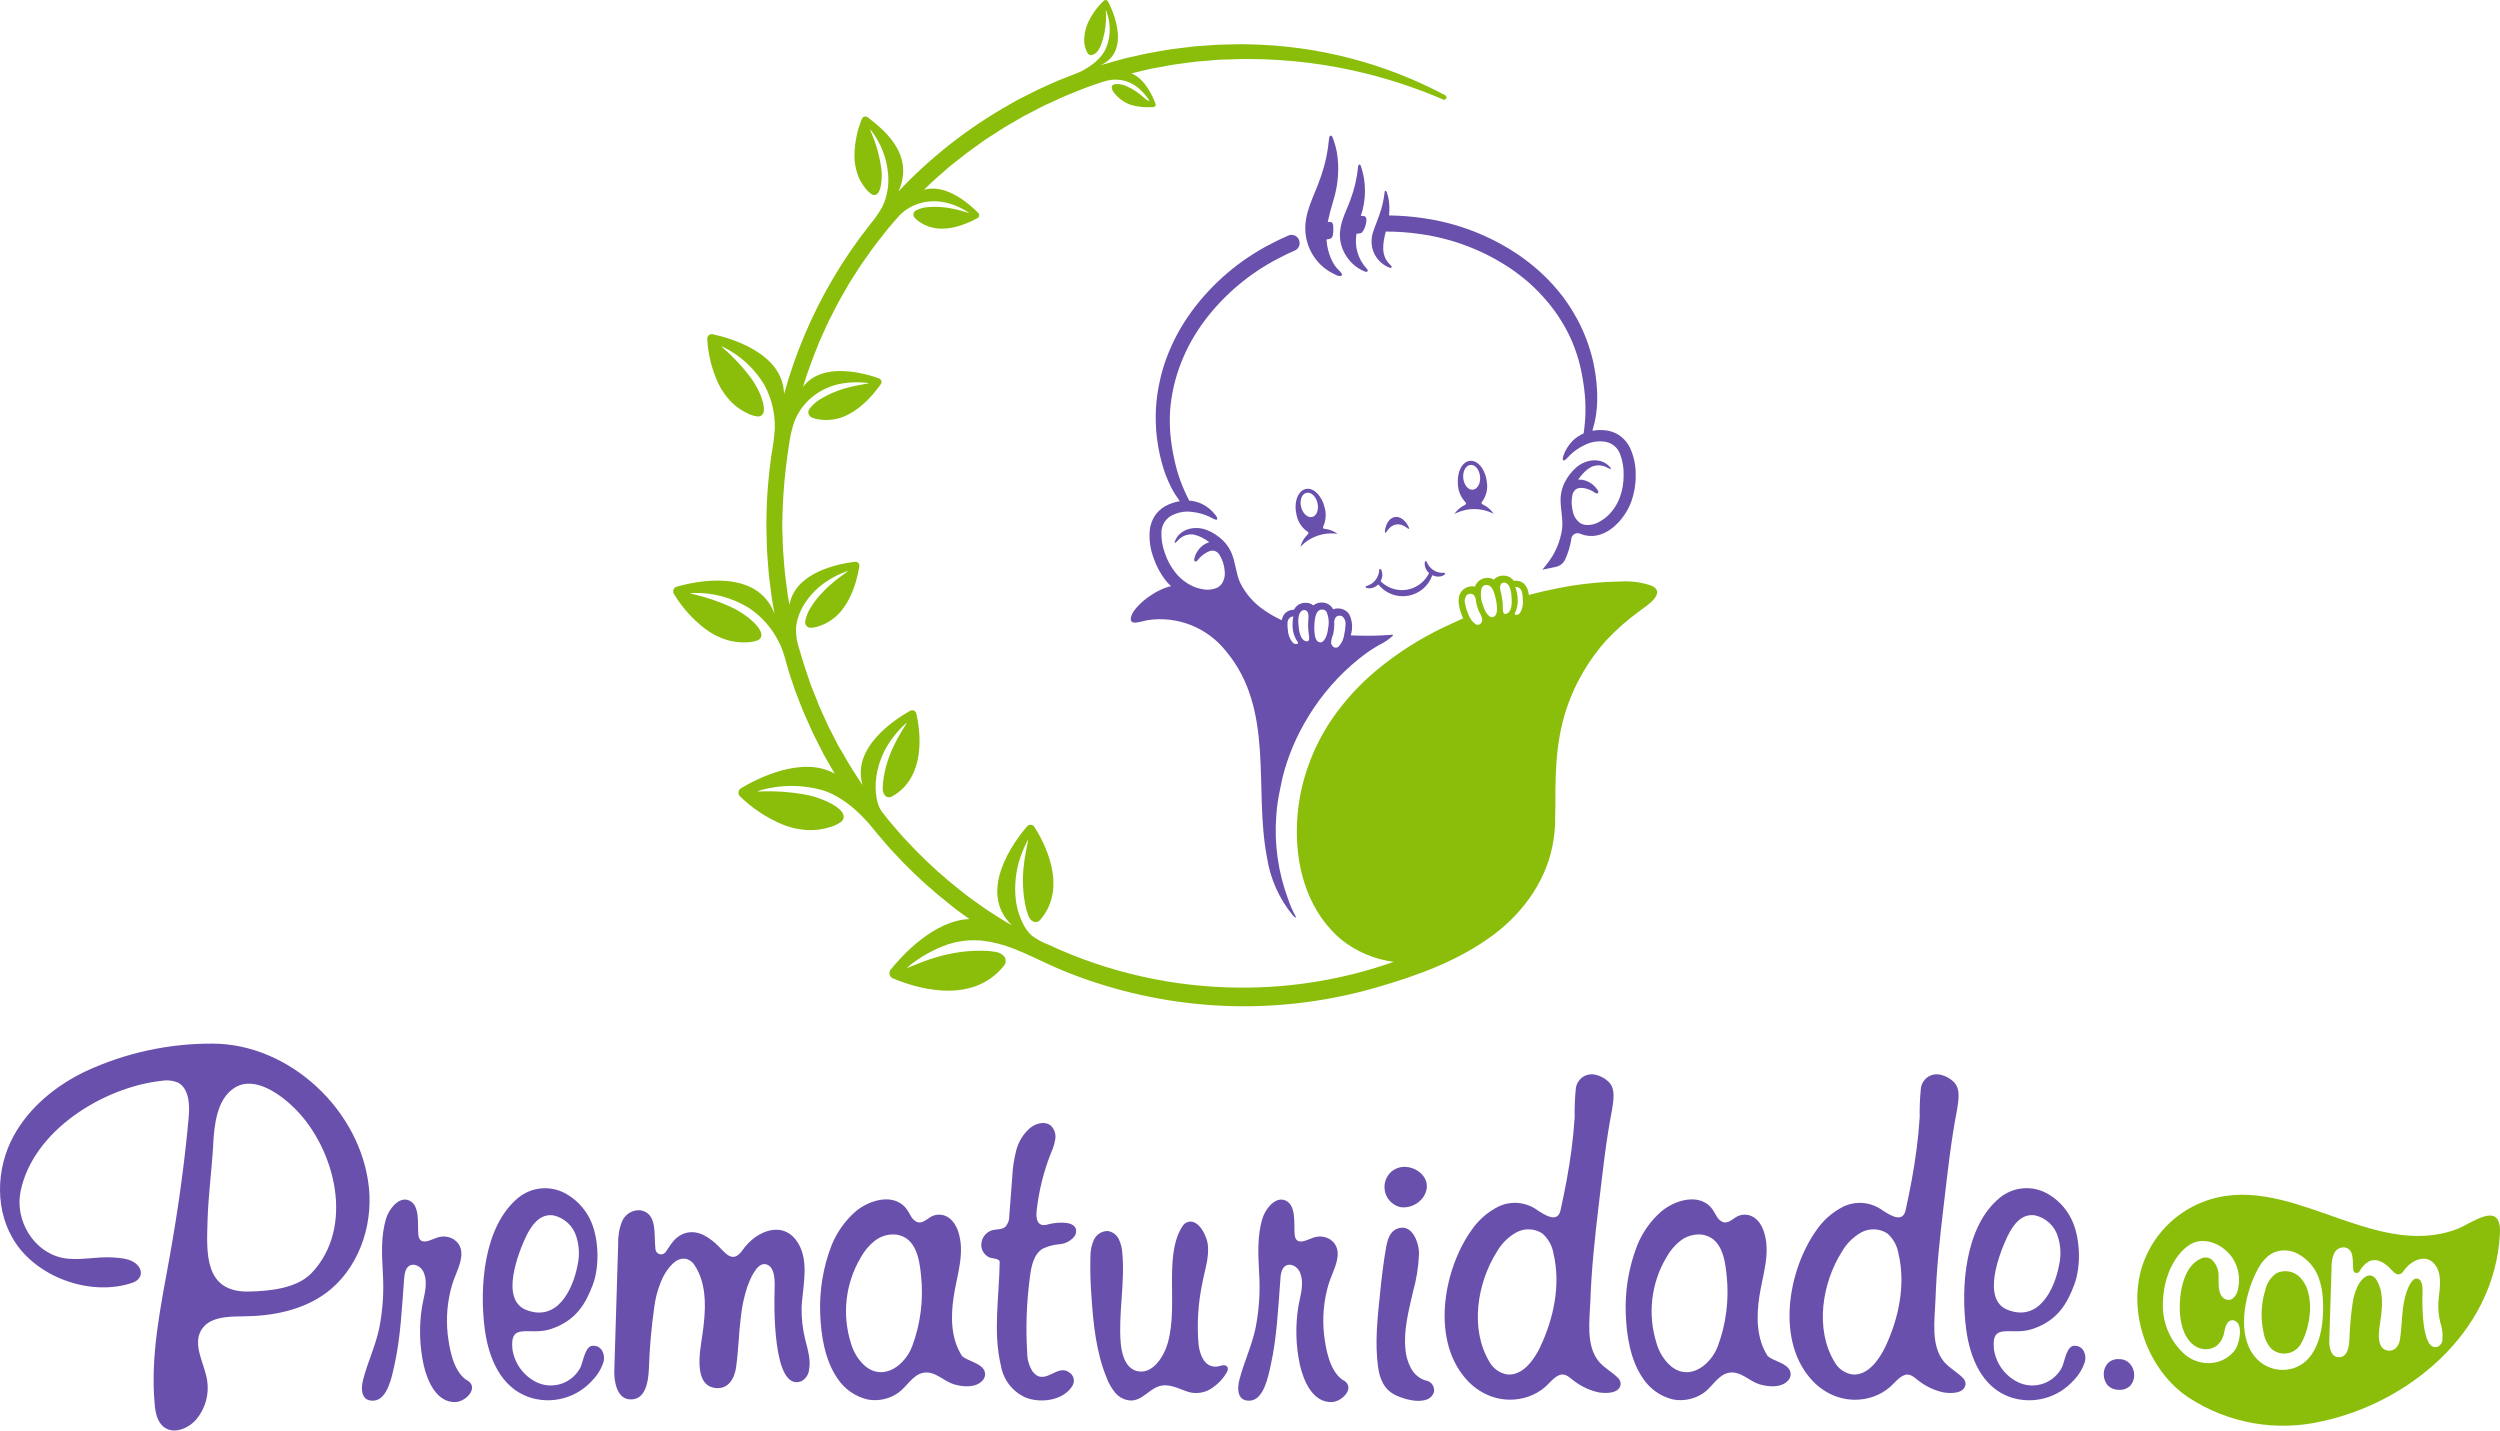 <svg width="152" height="87" viewBox="0 0 152 87" fill="none" xmlns="http://www.w3.org/2000/svg">
<path d="M100.411 35.61C99.816 35.403 99.186 35.316 98.558 35.355C97.302 35.373 96.05 35.504 94.817 35.744C94.189 35.865 93.568 36.009 92.954 36.176C92.939 35.925 92.839 35.685 92.671 35.499C92.599 35.432 92.513 35.38 92.42 35.347C92.327 35.314 92.229 35.301 92.13 35.308C92.1 35.309 92.071 35.313 92.041 35.318C91.981 35.233 91.905 35.161 91.817 35.107C91.728 35.053 91.629 35.018 91.527 35.004C91.447 34.996 91.366 34.996 91.286 35.004C91.109 35.025 90.947 35.109 90.826 35.241C90.741 35.185 90.645 35.149 90.544 35.137C90.43 35.124 90.316 35.134 90.206 35.166C90.106 35.192 90.012 35.239 89.93 35.304C89.849 35.369 89.781 35.45 89.731 35.542C89.712 35.583 89.694 35.624 89.679 35.667C89.653 35.659 89.626 35.653 89.599 35.652C89.455 35.636 89.309 35.657 89.175 35.714C89.08 35.754 88.994 35.812 88.921 35.885C88.848 35.959 88.791 36.046 88.751 36.142C88.624 36.467 88.671 36.896 88.913 37.49C88.929 37.528 88.946 37.563 88.96 37.596C88.584 37.764 88.207 37.938 87.83 38.116C86.351 38.813 84.965 39.696 83.705 40.743C82.65 41.618 81.721 42.639 80.947 43.774C80.283 44.76 79.763 45.838 79.404 46.974C79.08 47.989 78.896 49.044 78.856 50.11C78.764 52.549 79.404 55.11 81.271 56.88C81.356 56.962 81.442 57.039 81.533 57.113C82.458 57.857 83.569 58.33 84.742 58.48C81.746 59.535 78.593 60.065 75.419 60.048C74.418 60.042 73.418 59.984 72.424 59.874C71.424 59.762 70.43 59.596 69.448 59.376C68.465 59.158 67.495 58.886 66.542 58.561C65.588 58.238 64.654 57.861 63.742 57.432C63.38 57.298 63.039 57.114 62.728 56.883C62.55 56.718 62.399 56.526 62.28 56.313C61.959 55.731 61.773 55.083 61.735 54.417C61.678 53.521 61.822 52.623 62.159 51.792C62.25 51.565 62.352 51.344 62.465 51.128C62.556 50.952 62.488 51.203 62.386 51.716C62.311 52.093 62.257 52.474 62.222 52.857C62.184 53.307 62.184 53.76 62.222 54.211C62.243 54.459 62.277 54.705 62.325 54.949C62.364 55.185 62.426 55.416 62.509 55.641C62.535 55.726 62.577 55.805 62.634 55.874C62.69 55.943 62.76 55.999 62.838 56.041C62.913 56.067 62.995 56.068 63.071 56.045C63.147 56.021 63.214 55.974 63.262 55.91C64.957 53.914 63.471 51.18 62.892 50.277C62.852 50.213 62.788 50.169 62.714 50.153C62.641 50.136 62.565 50.15 62.502 50.191C62.48 50.206 62.459 50.224 62.441 50.244C61.66 51.163 59.393 54.195 61.524 56.263C61.494 56.244 61.462 56.226 61.43 56.208C61.297 56.129 61.163 56.057 61.033 55.975L60.653 55.739C60.397 55.571 60.136 55.408 59.882 55.237C59.386 54.875 58.874 54.537 58.4 54.145C57.434 53.387 56.52 52.565 55.66 51.686L55.026 51.016C54.81 50.798 54.621 50.553 54.416 50.324C54.134 50.011 53.877 49.682 53.617 49.35C53.06 48.629 52.814 46.036 55.068 43.99C55.202 43.869 55.068 44.065 54.812 44.478C54.626 44.783 54.457 45.098 54.306 45.422C54.128 45.801 53.982 46.196 53.871 46.6C53.811 46.823 53.764 47.049 53.73 47.278C53.689 47.495 53.669 47.716 53.67 47.938C53.665 48.02 53.677 48.103 53.704 48.182C53.732 48.26 53.774 48.332 53.83 48.394C53.887 48.442 53.959 48.471 54.033 48.475C54.108 48.48 54.182 48.46 54.245 48.419C56.364 47.233 55.94 44.367 55.716 43.39C55.709 43.356 55.695 43.324 55.675 43.296C55.656 43.267 55.631 43.243 55.602 43.224C55.573 43.206 55.541 43.193 55.507 43.187C55.473 43.181 55.438 43.182 55.405 43.189C55.38 43.195 55.356 43.205 55.334 43.218C54.417 43.734 51.753 45.453 52.447 47.736C52.023 47.108 51.609 46.465 51.242 45.797L50.999 45.396C50.923 45.262 50.858 45.122 50.787 44.985L50.363 44.161L49.982 43.319L49.793 42.891L49.623 42.464L49.284 41.608L48.987 40.73C48.846 40.311 48.719 39.885 48.595 39.459C48.449 39.041 48.383 38.6 48.398 38.157C48.453 37.655 48.623 37.172 48.894 36.746C49.258 36.161 49.75 35.667 50.331 35.301C50.696 35.067 51.087 34.876 51.495 34.731C51.65 34.675 51.467 34.791 51.109 35.053C50.846 35.245 50.593 35.453 50.353 35.674C50.28 35.743 50.212 35.817 50.137 35.883C50.031 35.991 49.927 36.101 49.827 36.213C49.629 36.439 49.45 36.681 49.292 36.937C49.132 37.18 49.022 37.452 48.966 37.738C48.954 37.781 48.95 37.825 48.955 37.869C48.959 37.912 48.972 37.955 48.993 37.993C49.014 38.032 49.042 38.066 49.076 38.094C49.11 38.122 49.149 38.142 49.191 38.155C49.209 38.161 49.227 38.165 49.246 38.167H49.321C49.481 38.16 49.638 38.128 49.788 38.072C50.324 37.899 50.798 37.574 51.154 37.136C51.393 36.84 51.591 36.514 51.743 36.165C51.883 35.851 51.998 35.526 52.085 35.193C52.152 34.946 52.205 34.694 52.248 34.441C52.254 34.41 52.254 34.377 52.248 34.346C52.241 34.314 52.229 34.284 52.211 34.258C52.193 34.231 52.169 34.208 52.143 34.191C52.116 34.174 52.086 34.162 52.054 34.156C52.03 34.153 52.006 34.153 51.982 34.156C51.056 34.266 48.345 34.761 48 36.779L47.9 36.219C47.856 35.914 47.822 35.606 47.781 35.301C47.688 34.688 47.665 34.069 47.611 33.455C47.589 33.146 47.592 32.836 47.579 32.528C47.566 32.221 47.551 31.91 47.568 31.602C47.586 30.522 47.66 29.443 47.789 28.37C47.853 27.847 47.918 27.327 48.01 26.802C48.071 26.385 48.175 25.974 48.319 25.578C48.542 25.032 48.893 24.549 49.34 24.17C49.878 23.722 50.525 23.426 51.214 23.314C51.728 23.23 52.251 23.22 52.768 23.285C52.927 23.302 52.715 23.326 52.286 23.403C51.97 23.457 51.658 23.53 51.351 23.621C51.253 23.649 51.161 23.679 51.068 23.711C50.927 23.759 50.786 23.811 50.653 23.869C50.381 23.983 50.118 24.118 49.867 24.275C49.621 24.421 49.405 24.615 49.233 24.845C49.175 24.91 49.144 24.995 49.148 25.082C49.151 25.17 49.189 25.252 49.253 25.311C49.267 25.325 49.282 25.337 49.298 25.347C49.318 25.362 49.339 25.374 49.362 25.384C49.507 25.448 49.661 25.488 49.818 25.504C50.363 25.586 50.921 25.507 51.423 25.277C51.761 25.119 52.077 24.916 52.362 24.674C52.621 24.457 52.861 24.219 53.081 23.962C53.246 23.771 53.401 23.573 53.547 23.367C53.566 23.342 53.579 23.314 53.587 23.283C53.594 23.253 53.596 23.222 53.591 23.191C53.587 23.16 53.576 23.13 53.56 23.104C53.544 23.077 53.523 23.053 53.498 23.035C53.478 23.021 53.457 23.009 53.434 23.001C52.575 22.697 50.01 21.956 48.821 23.524C49.103 22.597 49.449 21.691 49.809 20.794C50.065 20.234 50.301 19.663 50.593 19.119C50.735 18.846 50.868 18.566 51.017 18.298L51.478 17.496C51.619 17.225 51.798 16.97 51.962 16.709C52.126 16.448 52.286 16.184 52.467 15.934C52.823 15.432 53.173 14.924 53.562 14.447C53.867 14.039 54.201 13.654 54.533 13.269C54.661 13.117 54.803 12.978 54.957 12.853C55.84 12.175 57.256 11.871 58.883 12.913C58.996 12.984 58.829 12.924 58.483 12.825C58.229 12.752 57.972 12.692 57.712 12.648C57.631 12.635 57.552 12.624 57.47 12.614C57.349 12.598 57.227 12.587 57.106 12.581C56.863 12.567 56.62 12.572 56.378 12.598C56.144 12.616 55.916 12.681 55.707 12.789C55.674 12.802 55.644 12.822 55.618 12.847C55.593 12.871 55.572 12.901 55.557 12.934C55.544 12.967 55.536 13.003 55.535 13.039C55.535 13.075 55.541 13.111 55.555 13.144C55.555 13.157 55.568 13.17 55.575 13.182C55.581 13.195 55.597 13.218 55.61 13.235C55.695 13.335 55.795 13.42 55.906 13.489C56.282 13.748 56.723 13.891 57.178 13.902C57.485 13.909 57.791 13.874 58.089 13.798C58.358 13.731 58.622 13.642 58.877 13.532C59.066 13.45 59.253 13.361 59.435 13.261C59.481 13.237 59.514 13.195 59.529 13.146C59.544 13.096 59.539 13.043 59.516 12.997C59.507 12.979 59.495 12.963 59.481 12.949C58.989 12.448 57.534 11.133 56.171 11.543L56.675 11.06C56.899 10.85 57.136 10.652 57.366 10.45L57.713 10.146C57.829 10.045 57.953 9.952 58.07 9.861L58.794 9.291L59.541 8.752L59.915 8.484L60.322 8.223L61.096 7.726L61.892 7.263C62.025 7.187 62.154 7.106 62.29 7.035L62.7 6.824C62.972 6.681 63.243 6.538 63.518 6.404C64.083 6.156 64.625 5.877 65.199 5.66C65.813 5.4 66.44 5.171 67.076 4.968C67.228 4.918 67.384 4.882 67.542 4.859C68.312 4.768 69.172 5.03 69.876 6.109C69.881 6.116 69.885 6.124 69.884 6.132C69.782 6.142 69.633 6.004 69.557 5.941C69.457 5.859 69.361 5.77 69.257 5.693C69.045 5.532 68.817 5.393 68.576 5.278C68.402 5.191 68.215 5.136 68.022 5.113C67.889 5.103 67.627 5.097 67.599 5.274C67.597 5.295 67.597 5.317 67.599 5.338C67.61 5.543 67.836 5.766 67.957 5.886C68.268 6.187 68.662 6.386 69.088 6.456C69.285 6.493 69.485 6.514 69.687 6.519C69.836 6.519 69.986 6.519 70.134 6.509C70.157 6.507 70.178 6.5 70.197 6.489C70.216 6.478 70.233 6.462 70.245 6.443C70.257 6.424 70.264 6.403 70.266 6.38C70.268 6.358 70.265 6.336 70.257 6.315C70.1 5.887 69.623 4.789 68.791 4.462C69.349 4.333 69.905 4.177 70.472 4.091C70.774 4.035 71.075 3.974 71.376 3.926L72.289 3.803C72.44 3.785 72.592 3.76 72.745 3.745L73.201 3.708L74.119 3.632L75.039 3.603C75.345 3.592 75.653 3.582 75.96 3.588C78.422 3.597 80.874 3.911 83.26 4.521C84.795 4.915 86.298 5.428 87.755 6.054C87.773 6.06 87.791 6.063 87.81 6.063C87.829 6.062 87.847 6.057 87.864 6.049C87.881 6.042 87.897 6.03 87.909 6.016C87.921 6.002 87.931 5.986 87.938 5.968C87.949 5.937 87.95 5.902 87.938 5.87C87.927 5.838 87.905 5.811 87.875 5.794C84.2 3.839 80.123 2.778 75.969 2.697C75.807 2.697 75.652 2.684 75.494 2.687L75.018 2.697L74.069 2.717L73.122 2.784L72.647 2.818C72.49 2.834 72.334 2.855 72.177 2.874L71.232 2.991C70.92 3.036 70.608 3.096 70.296 3.15C69.668 3.246 69.054 3.408 68.435 3.542C67.923 3.677 67.414 3.82 66.909 3.97C68.746 3.142 67.717 0.758 67.37 0.091C67.36 0.072 67.347 0.054 67.33 0.04C67.314 0.026 67.294 0.015 67.274 0.008C67.253 0.001 67.232 -0.001 67.21 0.001C67.188 0.002 67.167 0.008 67.148 0.019C67.134 0.027 67.12 0.036 67.107 0.047C66.713 0.422 66.391 0.869 66.158 1.363C66.036 1.628 65.96 1.912 65.934 2.204C65.881 2.567 65.954 2.938 66.142 3.253C66.165 3.285 66.196 3.311 66.231 3.328C66.267 3.345 66.306 3.352 66.346 3.35C66.655 3.321 66.835 2.995 66.942 2.737C67.118 2.257 67.22 1.754 67.244 1.243C67.253 1.068 67.249 0.892 67.233 0.717C67.231 0.679 67.234 0.641 67.243 0.604C67.247 0.638 67.257 0.671 67.272 0.701C67.549 1.421 67.539 2.22 67.244 2.932C66.961 3.584 66.343 4.013 65.741 4.336L65.41 4.479C65.21 4.553 65.011 4.631 64.812 4.712C64.216 4.932 63.643 5.211 63.064 5.472C62.781 5.615 62.499 5.757 62.217 5.9L61.793 6.118C61.651 6.194 61.517 6.276 61.379 6.355C58.878 7.763 56.602 9.544 54.628 11.637C55.688 9.304 53.525 7.737 52.756 7.131C52.709 7.094 52.648 7.077 52.588 7.084C52.528 7.091 52.473 7.122 52.436 7.17C52.421 7.187 52.41 7.207 52.403 7.228C52.118 7.925 51.964 8.669 51.951 9.422C51.945 9.826 52.01 10.227 52.143 10.608C52.247 10.902 52.4 11.177 52.594 11.421C52.704 11.571 52.839 11.702 52.992 11.807C53.03 11.834 53.074 11.851 53.12 11.856C53.165 11.862 53.212 11.856 53.255 11.84C53.537 11.71 53.58 11.168 53.601 10.905C53.616 10.737 53.616 10.568 53.601 10.4C53.506 9.577 53.287 8.773 52.953 8.017C52.926 7.963 52.904 7.906 52.888 7.848C52.888 7.873 52.962 7.928 52.98 7.951C53.558 8.702 53.911 9.605 53.995 10.553C54.064 11.251 53.942 11.955 53.641 12.588C53.421 12.969 53.168 13.329 52.885 13.664C52.057 14.713 51.302 15.818 50.625 16.971C49.339 19.161 48.346 21.512 47.669 23.963C47.623 21.466 44.42 20.558 43.334 20.322C43.262 20.308 43.187 20.321 43.125 20.361C43.063 20.401 43.019 20.464 43.002 20.536C42.997 20.565 42.997 20.593 43.002 20.622C43.052 21.539 43.273 22.439 43.653 23.273C43.86 23.715 44.141 24.117 44.484 24.462C44.753 24.727 45.063 24.945 45.402 25.108C45.602 25.214 45.818 25.286 46.042 25.32C46.097 25.328 46.154 25.323 46.207 25.305C46.26 25.286 46.308 25.255 46.346 25.213C46.582 24.928 46.346 24.305 46.233 24.004C46.05 23.567 45.807 23.158 45.512 22.788C45.063 22.211 44.559 21.679 44.008 21.199C43.95 21.155 43.896 21.105 43.848 21.049C43.865 21.074 43.97 21.096 44.001 21.115C45.029 21.624 45.889 22.421 46.479 23.411C46.918 24.228 47.135 25.148 47.107 26.077C47.07 26.608 47.002 27.135 46.902 27.658C46.824 28.196 46.762 28.736 46.715 29.278C46.645 30.052 46.602 30.834 46.602 31.61C46.586 31.93 46.602 32.251 46.61 32.57C46.618 32.889 46.62 33.21 46.638 33.528C46.693 34.166 46.715 34.811 46.808 35.441C46.849 35.757 46.885 36.075 46.929 36.391L47.089 37.311C46.038 34.531 42.32 35.335 41.143 35.669C41.099 35.681 41.059 35.704 41.025 35.735C40.992 35.766 40.965 35.804 40.949 35.847C40.933 35.89 40.927 35.936 40.931 35.982C40.936 36.028 40.951 36.072 40.975 36.111C41.467 36.927 42.106 37.643 42.859 38.222C43.263 38.529 43.718 38.764 44.201 38.913C44.578 39.024 44.969 39.072 45.361 39.056C45.597 39.055 45.831 39.015 46.053 38.936C46.109 38.916 46.159 38.884 46.199 38.84C46.239 38.797 46.268 38.745 46.284 38.688C46.36 38.304 45.846 37.85 45.594 37.629C45.214 37.315 44.792 37.056 44.341 36.859C43.647 36.549 42.925 36.306 42.186 36.135C42.108 36.121 42.031 36.099 41.958 36.068C42.016 36.068 42.074 36.062 42.13 36.051C43.323 36.018 44.5 36.331 45.521 36.953C46.291 37.46 46.915 38.163 47.332 38.99C47.678 39.629 47.799 40.36 48.025 41.043L48.331 41.953L48.678 42.849L48.853 43.293L49.05 43.731L49.442 44.608L49.873 45.463C49.947 45.605 50.014 45.748 50.092 45.891L50.329 46.307C50.471 46.555 50.612 46.798 50.753 47.041C48.785 45.92 46.024 47.346 45.059 47.919C45.023 47.94 44.991 47.968 44.966 48.001C44.941 48.034 44.922 48.072 44.911 48.113C44.901 48.153 44.898 48.196 44.903 48.237C44.909 48.279 44.922 48.319 44.943 48.355C44.959 48.383 44.98 48.409 45.004 48.431C45.746 49.151 46.615 49.725 47.566 50.123C48.077 50.333 48.62 50.451 49.171 50.47C49.598 50.485 50.024 50.426 50.431 50.298C50.68 50.233 50.916 50.125 51.127 49.979C51.18 49.943 51.224 49.895 51.254 49.838C51.284 49.781 51.3 49.718 51.3 49.654C51.276 49.226 50.611 48.892 50.284 48.731C49.798 48.509 49.284 48.355 48.756 48.274C47.94 48.141 47.113 48.088 46.286 48.116C46.205 48.124 46.122 48.124 46.041 48.116C46.072 48.116 46.182 48.06 46.216 48.05C47.465 47.695 48.788 47.695 50.037 48.05C51.704 48.587 52.907 50.188 53.004 50.278C53.2 50.528 53.402 50.776 53.614 51.012C53.826 51.249 54.022 51.505 54.245 51.732L54.901 52.429C55.791 53.342 56.74 54.194 57.741 54.98C58.125 55.303 58.537 55.589 58.945 55.88C56.789 55.958 54.848 58.091 54.155 58.949C54.097 59.02 54.07 59.111 54.079 59.202C54.088 59.293 54.133 59.377 54.203 59.435C54.228 59.456 54.256 59.472 54.286 59.483C55.478 59.991 59.027 61.207 61.023 58.737C61.089 58.664 61.132 58.573 61.143 58.475C61.154 58.377 61.134 58.278 61.087 58.192C61.021 58.106 60.939 58.035 60.845 57.981C60.752 57.928 60.65 57.893 60.543 57.88C60.263 57.829 59.979 57.803 59.695 57.806C59.396 57.799 59.097 57.81 58.799 57.838C58.26 57.887 57.725 57.983 57.202 58.123C56.755 58.245 56.315 58.391 55.885 58.563C55.301 58.793 55.019 58.927 55.204 58.784C55.917 58.199 56.725 57.741 57.592 57.432C58.27 57.205 58.987 57.123 59.698 57.19C60.372 57.267 61.033 57.437 61.661 57.693C62.626 58.067 63.542 58.558 64.496 58.958C67.312 60.127 70.292 60.845 73.327 61.088C74.023 61.145 74.721 61.176 75.421 61.181C78.202 61.2 80.971 60.819 83.645 60.049C86.188 59.321 88.741 58.399 90.871 56.784C92.698 55.401 94.112 53.384 94.453 51.066C94.495 50.804 94.523 50.539 94.541 50.274C94.554 50.097 94.553 49.92 94.553 49.743C94.553 49.48 94.567 49.209 94.567 48.945C94.556 46.636 94.625 44.495 95.537 42.306C95.755 41.785 96.008 41.28 96.296 40.795C96.685 40.137 97.136 39.52 97.644 38.952C98.262 38.289 98.942 37.689 99.675 37.16C99.829 37.041 99.984 36.927 100.144 36.81C100.547 36.517 101.134 35.925 100.411 35.61ZM90.058 37.875C90.02 37.931 89.962 37.97 89.896 37.983C89.831 37.996 89.762 37.983 89.707 37.945C89.695 37.938 89.684 37.929 89.675 37.919C89.516 37.796 89.392 37.632 89.316 37.445C89.303 37.418 89.291 37.391 89.281 37.364L89.27 37.332C89.183 37.133 89.118 36.924 89.078 36.709C89.049 36.62 89.044 36.524 89.062 36.431C89.08 36.339 89.121 36.253 89.181 36.18C89.234 36.134 89.299 36.106 89.37 36.1C89.439 36.093 89.509 36.109 89.569 36.145C89.623 36.195 89.665 36.255 89.695 36.323C89.724 36.39 89.739 36.463 89.739 36.537C89.768 36.742 89.822 36.942 89.898 37.134C89.906 37.156 89.915 37.177 89.927 37.197C90.019 37.331 90.085 37.482 90.118 37.642C90.122 37.725 90.101 37.807 90.058 37.878V37.875ZM90.764 37.525C90.623 37.556 90.419 37.409 90.264 37.06C90.222 36.97 90.189 36.877 90.162 36.782C90.027 36.452 90.001 36.087 90.087 35.741C90.106 35.701 90.133 35.666 90.167 35.638C90.201 35.609 90.24 35.589 90.283 35.578C90.337 35.559 90.394 35.556 90.449 35.568C90.76 35.619 90.873 36.126 90.934 36.371C90.965 36.508 90.989 36.646 91.006 36.785C91.046 37.14 91.006 37.461 90.764 37.525ZM91.866 36.973C91.842 37.071 91.793 37.161 91.725 37.234C91.672 37.287 91.604 37.321 91.53 37.331C91.442 37.331 91.403 37.262 91.389 37.188C91.362 37.016 91.376 36.836 91.362 36.662V36.638C91.342 36.452 91.311 36.266 91.27 36.084C91.232 35.917 91.151 35.68 91.256 35.52C91.291 35.469 91.345 35.434 91.405 35.422C91.466 35.41 91.529 35.422 91.581 35.455C91.67 35.511 91.741 35.593 91.783 35.69C91.85 35.867 91.889 36.055 91.897 36.245C91.906 36.324 91.911 36.401 91.913 36.483C91.922 36.648 91.907 36.814 91.867 36.974L91.866 36.973ZM92.404 37.284C92.377 37.315 92.342 37.34 92.304 37.358C92.266 37.375 92.224 37.384 92.183 37.383H92.154C92.097 37.373 92.089 37.338 92.104 37.279C92.246 36.997 92.305 36.68 92.274 36.364C92.257 36.135 92.209 35.908 92.133 35.691C92.165 35.691 92.191 35.691 92.221 35.691C92.479 35.723 92.559 35.977 92.578 36.273C92.578 36.337 92.586 36.403 92.588 36.464C92.622 36.749 92.558 37.037 92.407 37.279L92.404 37.284Z" fill="#8ABE0B"/>
<path d="M149.317 74.754C144.155 76.629 139.036 71.079 133.919 73.085C133.071 73.417 132.306 73.931 131.674 74.592C131.044 75.253 130.564 76.045 130.267 76.912C129.305 79.83 130.608 83.327 133.049 84.959C134.247 85.746 135.591 86.28 136.999 86.527C138.408 86.775 139.851 86.731 141.242 86.399C146.3 85.299 151.642 81.157 151.994 75.051C152.122 72.87 150.266 74.412 149.317 74.754ZM135.916 82.041C135.757 82.264 135.556 82.451 135.323 82.591C135.09 82.732 134.831 82.823 134.562 82.858C134.464 82.871 134.366 82.878 134.267 82.878C133.761 82.877 133.27 82.703 132.875 82.383C132.45 82.016 132.107 81.562 131.87 81.05C131.633 80.538 131.507 79.982 131.501 79.417C131.488 77.525 132.326 76.168 133.164 75.662C134.06 75.121 135.267 75.701 135.785 76.561C136.117 77.113 136.219 77.775 136.068 78.403C136.025 78.637 135.895 78.844 135.705 78.984C135.65 79.013 135.589 79.031 135.527 79.034C135.465 79.038 135.403 79.029 135.344 79.007C134.886 78.847 134.888 78.237 134.89 77.79C134.89 77.691 134.89 77.596 134.89 77.516C134.886 77.33 134.843 77.147 134.763 76.98C134.683 76.813 134.568 76.665 134.426 76.548C134.337 76.493 134.237 76.461 134.133 76.456C134.029 76.451 133.925 76.472 133.832 76.517C132.672 76.989 132.433 78.898 132.56 80.064C132.652 80.911 133.057 81.87 133.929 82.02C134.084 82.044 134.242 82.037 134.394 81.998C134.546 81.958 134.688 81.887 134.812 81.79C135.045 81.575 135.195 81.283 135.236 80.966L135.254 80.894C135.311 80.653 135.396 80.323 135.678 80.275V80.318V80.309V80.266C135.766 80.263 135.853 80.286 135.928 80.331C136.003 80.377 136.064 80.445 136.102 80.524C136.312 80.952 136.102 81.773 135.909 82.041H135.916ZM139.373 83.209C139.037 83.303 138.683 83.316 138.341 83.245C137.999 83.174 137.679 83.021 137.407 82.8C135.974 81.605 136.38 79.187 137.019 77.692C137.286 77.072 137.663 76.38 138.321 76.124C138.541 76.045 138.775 76.012 139.008 76.028C139.241 76.043 139.469 76.107 139.677 76.214C140.286 76.527 140.754 77.062 140.986 77.711C141.126 78.114 141.208 78.536 141.229 78.964C141.324 80.463 141.08 82.708 139.373 83.21V83.209ZM148.507 81.451C148.501 81.538 148.473 81.622 148.426 81.695C148.379 81.768 148.315 81.828 148.239 81.87C147.194 82.286 147.276 79.041 147.287 78.682C147.296 78.418 147.329 77.802 146.966 77.738C146.65 77.68 146.411 78.295 146.331 78.517C146.214 78.87 146.135 79.234 146.096 79.603C146.02 80.202 146.012 80.809 145.924 81.405C145.866 81.796 145.641 82.158 145.206 82.118C144.4 82.033 144.659 80.777 144.736 80.255C144.852 79.451 144.933 78.498 144.467 77.785C144.402 77.679 144.302 77.601 144.185 77.562C143.808 77.458 143.493 77.913 143.346 78.197C143.186 78.532 143.081 78.892 143.035 79.262C142.931 79.984 142.867 80.712 142.843 81.441C142.823 81.884 142.731 82.581 142.136 82.513C141.697 82.467 141.61 81.861 141.62 81.515L141.761 77.031C141.752 76.758 141.799 76.487 141.902 76.234C141.955 76.109 142.046 76.003 142.161 75.933C142.277 75.862 142.412 75.83 142.546 75.841C143.163 75.946 143.019 76.683 143.082 77.219C143.084 77.246 143.092 77.272 143.104 77.294C143.117 77.318 143.134 77.339 143.155 77.356C143.176 77.373 143.2 77.385 143.225 77.392C143.25 77.399 143.277 77.402 143.304 77.398C143.331 77.395 143.358 77.387 143.382 77.373C143.406 77.36 143.428 77.341 143.445 77.319C143.579 77.052 143.788 76.831 144.045 76.683C144.481 76.496 144.883 76.72 145.208 77.012C145.532 77.305 145.792 77.778 146.169 77.239C146.64 76.566 147.63 76.15 148.14 77.028C148.478 77.611 148.328 78.386 148.266 79.023C148.256 79.13 148.248 79.216 148.248 79.271C148.237 79.661 148.28 80.05 148.376 80.428C148.487 80.757 148.529 81.105 148.501 81.451H148.507Z" fill="#8ABE0B"/>
<path d="M138.415 77.406C138.07 77.647 137.826 78.01 137.732 78.423C137.471 79.27 137.435 80.171 137.628 81.037C137.687 81.388 137.843 81.717 138.079 81.983C138.307 82.196 138.611 82.309 138.922 82.297C139.234 82.286 139.528 82.149 139.74 81.919C139.804 81.85 139.859 81.774 139.904 81.692C140.494 80.661 140.76 78.687 139.904 77.729C139.725 77.518 139.482 77.372 139.214 77.314C138.945 77.256 138.664 77.288 138.415 77.406Z" fill="#8ABE0B"/>
<path d="M129.517 82.939C129.434 82.84 129.331 82.761 129.214 82.709C129.097 82.657 128.97 82.632 128.842 82.638C128.714 82.625 128.585 82.641 128.465 82.686C128.345 82.73 128.236 82.802 128.147 82.895C127.991 83.072 127.906 83.301 127.907 83.537C127.902 83.782 127.983 84.022 128.135 84.213C128.223 84.305 128.328 84.379 128.446 84.428C128.563 84.477 128.689 84.501 128.816 84.499C128.945 84.511 129.074 84.495 129.196 84.452C129.318 84.409 129.429 84.34 129.522 84.251C129.679 84.071 129.764 83.838 129.758 83.599C129.76 83.357 129.674 83.122 129.517 82.939Z" fill="#6950AC"/>
<path d="M36.076 81.824C35.583 81.773 35.454 82.791 35.302 83.122C35.07 83.576 34.679 83.927 34.205 84.106C33.731 84.285 33.208 84.28 32.738 84.091C32.323 83.913 31.96 83.632 31.683 83.274C31.407 82.915 31.226 82.492 31.157 82.043C30.978 80.319 32.188 81.26 33.541 80.79C35.043 80.266 35.611 79.257 36.046 78.104C36.481 76.951 36.408 75.146 35.843 74.072C35.507 73.414 34.979 72.877 34.33 72.535C33.886 72.305 33.385 72.208 32.888 72.256C32.391 72.305 31.919 72.498 31.527 72.81C29.386 74.555 29.143 78.305 29.476 80.827C29.702 82.537 30.427 84.346 32.167 84.95C32.845 85.177 33.574 85.198 34.263 85.01C34.953 84.822 35.572 84.434 36.045 83.894C36.347 83.579 36.572 83.198 36.702 82.779C36.803 82.329 36.579 81.824 36.076 81.824ZM32.013 75.115C32.338 74.469 32.827 73.785 33.638 73.893C33.969 73.964 34.276 74.124 34.524 74.356C34.773 74.588 34.955 74.884 35.05 75.212C35.218 75.757 35.243 76.337 35.122 76.895C34.84 78.408 33.883 80.39 31.986 79.641C30.383 79.007 31.52 76.147 32.013 75.115Z" fill="#6950AC"/>
<path d="M28.323 83.877C27.546 83.315 27.326 82.003 27.218 81.109C27.112 80.103 27.203 79.085 27.487 78.115C27.723 77.277 28.572 76.045 27.594 75.354C27.428 75.254 27.24 75.195 27.046 75.183C26.852 75.171 26.659 75.205 26.481 75.284C26.218 75.366 25.744 75.652 25.521 75.344C25.464 75.252 25.434 75.147 25.433 75.039C25.375 74.435 25.574 73.186 24.789 72.958C24.197 72.79 23.647 73.548 23.492 74.039C23.14 75.143 23.221 76.311 23.28 77.459C23.347 78.565 23.271 79.674 23.056 80.759C22.83 81.834 22.349 82.828 22.075 83.895C21.924 84.484 21.966 85.232 22.753 85.156C23.564 85.079 23.834 83.671 23.974 83.04C24.361 81.304 24.433 79.513 24.571 77.746C24.577 77.579 24.607 77.413 24.659 77.254C24.896 76.656 25.562 76.885 25.762 77.37C26.053 78.07 25.762 78.795 25.651 79.508C25.47 80.677 25.509 81.87 25.766 83.024C25.987 83.98 26.555 85.305 27.72 85.244C28.375 85.201 29.195 84.293 28.323 83.877Z" fill="#6950AC"/>
<path d="M48.739 79.477C48.739 79.381 48.753 79.234 48.77 79.049C48.877 77.96 49.134 76.626 48.552 75.628C47.675 74.116 45.969 74.829 45.162 75.989C44.514 76.918 44.094 76.131 43.508 75.602C42.943 75.099 42.258 74.714 41.508 75.032C40.983 75.258 40.76 75.717 40.472 76.126C40.431 76.182 40.373 76.224 40.307 76.247C40.242 76.27 40.171 76.272 40.104 76.254C40.036 76.235 39.977 76.197 39.931 76.144C39.886 76.09 39.858 76.024 39.851 75.954C39.743 75.032 39.992 73.765 38.931 73.583C38.699 73.565 38.468 73.62 38.269 73.741C38.071 73.863 37.914 74.043 37.822 74.258C37.648 74.693 37.568 75.16 37.585 75.63L37.349 83.348C37.332 83.953 37.49 84.995 38.242 85.077C39.259 85.187 39.417 83.991 39.452 83.224C39.493 81.969 39.602 80.716 39.78 79.472C39.859 78.838 40.04 78.219 40.314 77.642C40.565 77.153 41.111 76.371 41.758 76.552C41.959 76.617 42.13 76.754 42.239 76.936C43.042 78.162 42.902 79.804 42.701 81.186C42.571 82.084 42.122 84.243 43.512 84.393C44.262 84.471 44.642 83.848 44.747 83.177C44.898 82.148 44.912 81.104 45.043 80.074C45.11 79.438 45.245 78.811 45.447 78.205C45.589 77.822 45.998 76.765 46.544 76.862C47.167 76.974 47.109 78.031 47.094 78.487C47.075 79.105 46.934 84.688 48.732 83.975C48.862 83.904 48.973 83.801 49.054 83.674C49.135 83.548 49.183 83.404 49.194 83.254C49.304 82.651 49.105 82.044 48.962 81.465C48.799 80.816 48.724 80.147 48.739 79.477Z" fill="#6950AC"/>
<path d="M22.43 72.197C21.935 67.501 17.6 63.452 12.906 63.452C10.257 63.442 7.638 64.012 5.23 65.124C3.43 65.979 1.797 67.299 0.834 69.055C-0.263 71.051 -0.346 73.707 0.995 75.641C2.459 77.751 5.607 78.817 8.041 77.996C8.626 77.797 8.736 77.259 8.295 76.855C7.938 76.525 7.32 76.483 6.865 76.453C5.864 76.382 4.762 76.683 3.78 76.475C2.026 76.103 0.896 74.184 1.249 72.441C2.009 68.711 6.306 66.11 9.798 65.717C10.129 65.654 10.472 65.685 10.787 65.805C11.493 66.15 11.544 67.141 11.473 67.933C11.218 70.784 10.816 73.617 10.312 76.432C9.782 79.382 9.135 82.362 9.401 85.347C9.446 85.874 9.554 86.457 9.975 86.772C10.576 87.222 11.468 86.855 11.952 86.278C12.223 85.948 12.42 85.564 12.53 85.15C12.64 84.737 12.66 84.305 12.588 83.883C12.409 82.865 11.713 81.79 12.225 80.889C12.697 80.062 13.845 80.042 14.792 80.034C16.546 80.021 18.358 79.675 19.785 78.64C21.743 77.223 22.683 74.623 22.43 72.197ZM18.941 77.406C18.055 78.325 16.443 78.499 15.126 78.525C12.392 78.582 12.565 76.148 12.618 74.24C12.66 72.682 12.882 71.118 12.964 69.561C13.024 68.403 13.184 66.819 14.256 66.14C15.481 65.361 17.081 66.556 17.942 67.412C20.387 69.871 21.592 74.618 18.941 77.406Z" fill="#6950AC"/>
<path d="M58.5 82.458C57.802 81.388 57.802 80.058 57.983 78.842C58.177 77.522 58.706 76.153 58.242 74.828C58.023 74.205 57.512 73.697 56.792 73.895C56.449 73.99 56.132 74.453 55.743 74.291C55.599 74.221 55.48 74.109 55.4 73.97C55.314 73.837 55.249 73.692 55.159 73.562C54.403 72.462 52.808 72.965 51.987 73.685C51.363 74.243 50.874 74.937 50.559 75.716C50.047 77.042 49.812 78.46 49.868 79.883C49.917 81.204 50.151 82.692 50.917 83.808C51.346 84.458 52.007 84.917 52.762 85.091C53.399 85.206 54.055 85.064 54.591 84.698C55.126 84.34 55.491 83.558 56.176 83.458C56.861 83.358 57.382 83.975 57.98 84.16C58.528 84.33 59.339 84.404 59.751 83.919C59.815 83.849 59.859 83.763 59.881 83.67C59.902 83.577 59.898 83.481 59.871 83.389C59.685 82.872 58.883 82.778 58.5 82.458ZM55.457 81.864C55.033 82.967 53.762 84.002 52.608 83.064C52.189 82.692 51.886 82.205 51.736 81.663C51.464 80.804 51.376 79.896 51.478 79C51.58 78.105 51.869 77.24 52.327 76.466C52.543 76.065 52.838 75.714 53.194 75.433C53.569 75.143 54.04 75.012 54.509 75.066C55.697 75.247 55.903 76.55 56.001 77.565C56.156 79.021 55.969 80.494 55.457 81.864Z" fill="#6950AC"/>
<path d="M64.728 74.344C64.398 74.324 64.068 74.355 63.748 74.435C63.613 74.486 63.466 74.497 63.324 74.469C63.029 74.375 62.992 73.972 63.024 73.658C63.153 72.435 63.449 71.236 63.903 70.094C64.028 69.826 64.116 69.541 64.163 69.248C64.185 69.1 64.172 68.95 64.125 68.809C64.077 68.668 63.996 68.542 63.889 68.439C63.549 68.154 63.018 68.284 62.664 68.553C62.235 68.909 61.929 69.393 61.789 69.935C61.65 70.473 61.568 71.024 61.544 71.579L61.366 73.909C61.378 74.159 61.291 74.404 61.126 74.591C60.911 74.774 60.59 74.726 60.321 74.798C60.11 74.862 59.928 75 59.809 75.187C59.69 75.373 59.64 75.597 59.669 75.818C59.692 75.945 59.742 76.067 59.818 76.173C59.893 76.279 59.991 76.366 60.104 76.429C60.295 76.537 60.785 76.493 60.781 76.738C60.752 78.842 60.366 80.98 60.854 83.027C60.925 83.446 61.096 83.84 61.352 84.177C61.609 84.513 61.944 84.78 62.326 84.956C63.228 85.342 64.674 85.167 65.211 84.243C65.289 84.109 65.311 83.949 65.272 83.798C65.234 83.647 65.138 83.518 65.005 83.439L64.988 83.431C64.281 82.906 63.52 84.297 62.802 83.413C62.573 83.071 62.452 82.665 62.455 82.252C62.358 80.709 62.414 79.162 62.622 77.631C62.7 76.987 62.846 76.256 63.396 75.92C63.718 75.766 64.065 75.674 64.42 75.649C64.598 75.635 64.771 75.584 64.928 75.5C65.086 75.415 65.224 75.3 65.335 75.159C65.381 75.093 65.412 75.016 65.424 74.937C65.437 74.856 65.431 74.775 65.408 74.697C65.304 74.443 64.994 74.359 64.728 74.344Z" fill="#6950AC"/>
<path d="M73.949 83.091C73.211 83.13 72.941 82.332 72.872 81.737C72.768 80.517 72.84 79.288 73.086 78.089C73.228 77.279 73.548 76.443 73.427 75.612C73.352 75.089 72.814 74.011 72.136 74.33C72.025 74.391 71.933 74.482 71.87 74.593C71.276 75.533 71.26 76.852 71.257 77.925C71.257 79.162 71.335 80.423 71.008 81.631C70.798 82.409 70.102 83.607 69.125 83.36C68.405 83.178 68.19 82.286 68.137 81.639C67.996 79.822 68.405 78.009 68.237 76.193C68.223 75.9 68.152 75.614 68.028 75.349C67.965 75.217 67.871 75.102 67.755 75.015C67.638 74.927 67.503 74.869 67.36 74.846C67.183 74.843 67.009 74.891 66.859 74.984C66.709 75.078 66.588 75.213 66.512 75.374C66.364 75.701 66.29 76.056 66.297 76.415C66.276 77.199 66.296 77.983 66.357 78.764C66.469 80.474 66.639 82.205 67.289 83.783C67.412 84.114 67.59 84.421 67.816 84.691C67.93 84.824 68.069 84.934 68.226 85.012C68.381 85.091 68.552 85.138 68.726 85.15C69.446 85.169 69.834 84.487 70.464 84.285C71.094 84.082 71.698 84.462 72.283 84.638C72.532 84.705 72.794 84.714 73.048 84.665C73.302 84.616 73.542 84.509 73.749 84.353C74.083 84.122 74.363 83.822 74.571 83.471C74.639 83.357 74.696 83.203 74.615 83.098C74.464 82.895 74.137 83.091 73.949 83.091Z" fill="#6950AC"/>
<path d="M86.675 83.929H86.66C86.469 83.866 86.293 83.766 86.141 83.635C85.989 83.504 85.864 83.343 85.774 83.163C85.589 82.81 85.478 82.421 85.449 82.022C85.335 80.865 85.644 79.701 85.903 78.57C86.119 77.806 86.245 77.019 86.277 76.226C86.277 75.531 85.839 74.346 84.941 74.707C84.494 74.887 84.356 75.393 84.277 75.826C84.105 76.79 83.994 77.764 83.898 78.734C83.746 80.178 83.592 81.638 83.781 83.076C83.882 83.834 84.148 84.501 84.871 84.835C85.383 85.074 86.212 85.304 86.757 85.087C86.861 85.049 86.954 84.986 87.029 84.904C87.104 84.823 87.159 84.725 87.19 84.618C87.201 84.539 87.197 84.458 87.177 84.38C87.158 84.302 87.123 84.229 87.075 84.165C87.027 84.101 86.968 84.047 86.899 84.007C86.83 83.966 86.754 83.939 86.675 83.929Z" fill="#6950AC"/>
<path d="M86.543 72.771C87.365 71.528 85.578 70.374 84.575 71.254C84.405 71.411 84.283 71.614 84.221 71.838C84.159 72.062 84.16 72.299 84.226 72.523C84.29 72.746 84.415 72.947 84.587 73.102C84.758 73.258 84.969 73.362 85.197 73.403C85.456 73.427 85.718 73.382 85.954 73.271C86.191 73.16 86.394 72.988 86.543 72.771Z" fill="#6950AC"/>
<path d="M97.276 82.855C97.254 82.834 97.236 82.812 97.219 82.792C96.401 81.826 96.654 80.226 96.696 79.067C96.763 77.135 96.969 75.218 97.199 73.298C97.43 71.377 97.637 69.394 98.01 67.484C98.084 66.972 98.24 66.263 97.857 65.832C97.625 65.584 97.324 65.413 96.993 65.342C96.743 65.284 96.48 65.328 96.262 65.464C96.044 65.6 95.889 65.819 95.83 66.07C95.819 66.115 95.812 66.159 95.808 66.205C95.752 66.778 95.73 67.354 95.74 67.929C95.7 68.565 95.637 69.199 95.556 69.831C95.394 71.094 95.156 72.348 94.878 73.591C94.698 74.404 93.88 73.841 93.465 73.573C93.126 73.327 92.726 73.178 92.309 73.141C91.893 73.104 91.474 73.181 91.097 73.363C90.452 73.689 89.898 74.172 89.485 74.768C87.723 77.224 86.965 81.622 89.281 84.003C89.678 84.409 90.161 84.72 90.694 84.912C91.418 85.165 92.206 85.165 92.93 84.912C93.302 84.784 93.647 84.586 93.945 84.328C94.216 84.088 94.491 83.712 94.842 83.595C95.217 83.472 95.483 83.819 95.761 84.005C96.189 84.321 96.677 84.542 97.195 84.655C97.611 84.725 98.444 84.751 98.534 84.178C98.539 84.105 98.528 84.031 98.501 83.963C98.474 83.895 98.433 83.833 98.38 83.783C98.04 83.436 97.605 83.209 97.276 82.855ZM93.665 81.858C93.306 82.617 92.612 83.653 91.649 83.568C91.421 83.532 91.203 83.443 91.014 83.309C90.824 83.176 90.667 82.999 90.555 82.795C89.356 80.8 89.81 78 91.01 76.107C91.289 75.617 91.694 75.212 92.183 74.936C92.428 74.8 92.705 74.734 92.983 74.744C93.262 74.753 93.534 74.838 93.769 74.989C94.135 75.308 94.378 75.746 94.455 76.228C94.897 78.099 94.47 80.147 93.66 81.859L93.665 81.858Z" fill="#6950AC"/>
<path d="M107.483 82.459C106.785 81.388 106.785 80.059 106.966 78.843C107.161 77.522 107.69 76.153 107.226 74.829C107.008 74.206 106.496 73.697 105.776 73.895C105.432 73.99 105.117 74.454 104.727 74.291C104.583 74.222 104.463 74.11 104.384 73.971C104.298 73.838 104.233 73.692 104.142 73.563C103.388 72.461 101.792 72.966 100.972 73.687C100.347 74.244 99.858 74.939 99.543 75.718C99.029 77.042 98.792 78.459 98.846 79.88C98.893 81.204 99.122 82.691 99.895 83.809C100.324 84.458 100.984 84.918 101.74 85.092C102.377 85.204 103.033 85.063 103.569 84.697C104.104 84.338 104.467 83.557 105.152 83.457C105.837 83.357 106.36 83.974 106.956 84.159C107.504 84.329 108.317 84.403 108.729 83.919C108.793 83.848 108.837 83.761 108.858 83.668C108.879 83.575 108.875 83.478 108.848 83.387C108.667 82.871 107.866 82.778 107.483 82.459ZM104.438 81.864C104.014 82.968 102.742 84.003 101.59 83.063C101.17 82.692 100.867 82.206 100.717 81.663C100.445 80.804 100.357 79.897 100.459 79C100.561 78.104 100.85 77.24 101.307 76.465C101.524 76.065 101.819 75.715 102.174 75.434C102.55 75.146 103.021 75.014 103.49 75.066C104.678 75.249 104.885 76.55 104.982 77.566C105.136 79.022 104.95 80.494 104.438 81.864Z" fill="#6950AC"/>
<path d="M81.603 83.877C80.827 83.315 80.605 82.003 80.499 81.109C80.392 80.103 80.484 79.085 80.767 78.115C81.002 77.277 81.852 76.045 80.873 75.354C80.707 75.254 80.519 75.195 80.325 75.183C80.132 75.171 79.938 75.205 79.76 75.284C79.499 75.366 79.024 75.652 78.8 75.344C78.744 75.252 78.715 75.147 78.714 75.039C78.655 74.435 78.855 73.186 78.069 72.958C77.476 72.79 76.928 73.548 76.771 74.039C76.421 75.143 76.5 76.311 76.558 77.459C76.626 78.565 76.55 79.674 76.335 80.759C76.107 81.834 75.628 82.828 75.354 83.895C75.201 84.484 75.245 85.232 76.032 85.156C76.843 85.079 77.112 83.671 77.253 83.04C77.641 81.304 77.712 79.513 77.85 77.746C77.854 77.579 77.884 77.413 77.938 77.254C78.175 76.656 78.84 76.885 79.041 77.37C79.324 78.07 79.041 78.795 78.929 79.508C78.749 80.677 78.788 81.87 79.044 83.024C79.264 83.98 79.834 85.305 80.999 85.244C81.653 85.201 82.477 84.293 81.603 83.877Z" fill="#6950AC"/>
<path d="M118.251 82.855L118.195 82.792C117.378 81.826 117.63 80.226 117.675 79.066C117.74 77.135 117.947 75.217 118.176 73.298C118.405 71.377 118.614 69.394 118.987 67.484C119.06 66.971 119.219 66.263 118.836 65.832C118.603 65.585 118.302 65.413 117.971 65.342C117.721 65.283 117.458 65.328 117.239 65.464C117.021 65.602 116.866 65.821 116.807 66.073C116.797 66.118 116.791 66.162 116.786 66.207C116.73 66.78 116.707 67.356 116.717 67.932C116.678 68.568 116.614 69.202 116.533 69.833C116.371 71.096 116.134 72.351 115.857 73.594C115.675 74.406 114.855 73.843 114.436 73.575C114.096 73.33 113.697 73.18 113.28 73.143C112.864 73.106 112.445 73.183 112.068 73.365C111.423 73.693 110.868 74.176 110.455 74.773C108.693 77.227 107.935 81.626 110.251 84.005C110.648 84.412 111.131 84.723 111.664 84.915C112.388 85.169 113.176 85.169 113.9 84.915C114.272 84.787 114.615 84.588 114.913 84.33C115.184 84.091 115.461 83.714 115.811 83.599C116.186 83.475 116.451 83.821 116.731 84.008C117.158 84.324 117.646 84.546 118.164 84.658C118.587 84.728 119.412 84.755 119.503 84.18C119.508 84.108 119.497 84.034 119.47 83.966C119.444 83.897 119.402 83.836 119.349 83.785C119.015 83.438 118.579 83.209 118.251 82.855ZM114.64 81.857C114.282 82.617 113.588 83.653 112.625 83.568C112.396 83.532 112.179 83.444 111.989 83.31C111.8 83.176 111.644 83 111.533 82.795C110.332 80.799 110.787 78 111.984 76.107C112.264 75.617 112.67 75.213 113.157 74.935C113.402 74.8 113.679 74.734 113.958 74.744C114.237 74.753 114.508 74.838 114.744 74.989C115.11 75.308 115.352 75.746 115.429 76.228C115.873 78.098 115.445 80.147 114.64 81.859V81.857Z" fill="#6950AC"/>
<path d="M126.15 81.824C125.656 81.772 125.527 82.789 125.375 83.122C125.144 83.576 124.753 83.927 124.279 84.106C123.805 84.285 123.282 84.28 122.812 84.091C122.397 83.914 122.034 83.633 121.757 83.275C121.48 82.916 121.299 82.492 121.232 82.042C121.051 80.319 122.261 81.26 123.614 80.79C125.116 80.266 125.684 79.257 126.118 78.103C126.552 76.95 126.481 75.146 125.916 74.071C125.582 73.413 125.056 72.875 124.407 72.532C123.963 72.301 123.463 72.204 122.966 72.253C122.469 72.302 121.997 72.495 121.606 72.807C119.449 74.555 119.21 78.305 119.544 80.827C119.771 82.537 120.493 84.346 122.229 84.95C122.906 85.177 123.635 85.198 124.325 85.01C125.014 84.822 125.633 84.434 126.106 83.894C126.408 83.579 126.633 83.198 126.765 82.78C126.871 82.329 126.647 81.824 126.15 81.824ZM122.085 75.112C122.408 74.466 122.898 73.782 123.708 73.89C124.041 73.96 124.348 74.118 124.599 74.351C124.849 74.583 125.031 74.88 125.127 75.209C125.295 75.754 125.32 76.334 125.198 76.892C124.916 78.405 123.961 80.387 122.062 79.638C120.448 79.006 121.585 76.147 122.079 75.115L122.085 75.112Z" fill="#6950AC"/>
<path d="M84.666 38.672C84.703 38.638 84.706 38.594 84.646 38.593H84.614C83.98 38.645 83.343 38.664 82.707 38.648C82.512 38.648 82.319 38.641 82.123 38.631C82.258 38.217 82.231 37.767 82.048 37.372C81.994 37.283 81.923 37.206 81.839 37.146C81.755 37.085 81.66 37.042 81.559 37.019C81.421 36.983 81.275 36.983 81.136 37.019C81.109 37.026 81.082 37.036 81.057 37.047C81.035 37.007 81.011 36.968 80.985 36.93C80.922 36.848 80.842 36.779 80.752 36.728C80.661 36.678 80.561 36.647 80.458 36.637C80.344 36.624 80.23 36.634 80.12 36.665C80.023 36.693 79.932 36.741 79.855 36.808C79.715 36.698 79.541 36.642 79.365 36.651C79.284 36.653 79.205 36.665 79.127 36.687C79.028 36.715 78.935 36.764 78.856 36.832C78.778 36.899 78.714 36.983 78.67 37.077C78.639 37.075 78.609 37.075 78.578 37.077C78.48 37.086 78.384 37.115 78.298 37.162C78.211 37.209 78.135 37.274 78.075 37.352C78.001 37.458 77.953 37.58 77.933 37.707C77.589 37.552 77.258 37.367 76.945 37.154C76.289 36.734 75.758 36.143 75.408 35.444C75.135 34.851 75.125 34.185 74.863 33.591C74.738 33.313 74.562 33.061 74.346 32.849C74.06 32.575 73.725 32.359 73.357 32.217C72.641 31.946 71.709 32.15 71.427 32.929C71.421 32.945 71.418 32.962 71.42 32.979C71.42 33.075 71.577 32.902 71.596 32.882C71.708 32.748 71.849 32.642 72.01 32.574C72.17 32.506 72.344 32.479 72.518 32.493C72.736 32.533 72.947 32.61 73.141 32.72C73.276 32.788 73.405 32.87 73.525 32.963C73.439 32.992 73.355 33.028 73.275 33.07C73.106 33.166 72.96 33.297 72.846 33.455C72.731 33.612 72.651 33.792 72.611 33.983C72.605 34.004 72.602 34.026 72.606 34.049C72.608 34.071 72.616 34.092 72.628 34.111C72.696 34.192 72.793 34.097 72.834 34.042C72.964 33.868 73.129 33.723 73.319 33.616C73.444 33.536 73.586 33.487 73.734 33.474C73.83 33.483 73.921 33.517 73.999 33.573C74.077 33.629 74.139 33.705 74.179 33.793C74.344 34.08 74.441 34.402 74.461 34.734C74.495 35.009 74.427 35.286 74.27 35.514C74.202 35.6 74.117 35.672 74.02 35.724C73.728 35.858 73.4 35.89 73.087 35.816C72.883 35.781 72.685 35.719 72.498 35.632C72.1 35.444 71.75 35.167 71.474 34.824C71.189 34.469 70.97 34.067 70.827 33.635C70.669 33.217 70.597 32.77 70.615 32.323C70.626 32.128 70.683 31.939 70.784 31.772C70.885 31.606 71.025 31.467 71.193 31.368C71.57 31.156 72.004 31.069 72.434 31.12C72.659 31.14 72.881 31.183 73.097 31.249C73.237 31.292 73.374 31.345 73.508 31.405C73.625 31.471 73.745 31.53 73.868 31.584C74.105 31.663 73.993 31.431 73.923 31.343C73.699 31.037 73.404 30.792 73.063 30.63C72.824 30.52 72.567 30.455 72.304 30.438C71.885 29.642 71.578 28.791 71.393 27.909C71.287 27.424 71.209 26.932 71.162 26.438C71.119 25.946 71.113 25.451 71.143 24.958C71.218 23.978 71.438 23.014 71.794 22.099C71.971 21.638 72.18 21.191 72.419 20.76C72.661 20.329 72.93 19.913 73.224 19.516C74.42 17.925 75.955 16.626 77.716 15.716C78.045 15.54 78.383 15.379 78.726 15.231C78.833 15.186 78.919 15.103 78.97 14.998C79.02 14.893 79.031 14.773 79 14.661V14.651C78.969 14.525 78.89 14.416 78.78 14.349C78.671 14.282 78.539 14.261 78.414 14.292C78.389 14.299 78.364 14.307 78.34 14.317C77.976 14.474 77.618 14.645 77.266 14.83C75.368 15.805 73.721 17.21 72.451 18.934C72.136 19.367 71.848 19.821 71.591 20.291C71.337 20.765 71.115 21.256 70.926 21.759C70.738 22.264 70.591 22.784 70.485 23.312C70.373 23.839 70.304 24.375 70.278 24.914C70.255 25.452 70.271 25.992 70.33 26.528C70.365 26.794 70.4 27.064 70.449 27.323C70.499 27.582 70.56 27.846 70.629 28.103C70.766 28.626 70.957 29.134 71.199 29.616C71.355 29.915 71.532 30.2 71.729 30.472C71.418 30.522 71.119 30.625 70.842 30.777C70.575 30.928 70.349 31.143 70.185 31.404C70.029 31.664 69.932 31.956 69.903 32.259C69.859 32.813 69.935 33.369 70.127 33.89C70.297 34.407 70.556 34.89 70.893 35.315C70.988 35.43 71.091 35.539 71.199 35.64C70.252 35.837 69.026 36.789 68.798 37.418C68.542 38.141 69.39 37.764 69.787 37.703C70.675 37.571 71.582 37.676 72.417 38.008C73.252 38.341 73.986 38.889 74.545 39.597C77.511 43.147 76.228 47.911 77.025 52.089C77.221 53.409 77.773 54.65 78.62 55.675C78.712 55.775 78.859 55.847 78.775 55.713C78.584 55.366 78.425 55.001 78.302 54.623C77.711 53.027 77.47 51.32 77.596 49.621C77.614 49.336 77.644 49.051 77.684 48.777C77.752 48.285 77.874 47.808 77.966 47.32C78.295 45.987 78.832 44.715 79.558 43.551C79.663 43.38 79.767 43.211 79.88 43.045C80.746 41.757 81.825 40.629 83.072 39.711C83.315 39.538 83.567 39.376 83.827 39.228C84.131 39.083 84.413 38.896 84.666 38.672ZM78.874 39.151H78.846C78.805 39.157 78.763 39.154 78.722 39.143C78.682 39.132 78.644 39.112 78.612 39.086C78.423 38.871 78.315 38.598 78.305 38.312C78.279 38.167 78.272 38.019 78.281 37.873C78.28 37.789 78.305 37.708 78.352 37.64C78.399 37.572 78.467 37.52 78.545 37.493L78.63 37.478C78.599 37.648 78.585 37.821 78.589 37.994C78.578 38.368 78.69 38.736 78.908 39.04C78.931 39.097 78.927 39.134 78.871 39.151H78.874ZM79.481 38.996C79.407 38.997 79.334 38.975 79.273 38.933C79.195 38.87 79.133 38.789 79.093 38.697C79.019 38.515 78.974 38.322 78.96 38.126C78.96 38.081 78.952 38.034 78.948 37.984C78.925 37.794 78.933 37.601 78.973 37.414C78.999 37.31 79.056 37.217 79.137 37.147C79.183 37.106 79.243 37.085 79.305 37.088C79.366 37.09 79.424 37.117 79.466 37.161C79.595 37.304 79.552 37.548 79.543 37.717C79.53 37.903 79.53 38.09 79.543 38.276C79.552 38.457 79.599 38.641 79.599 38.822C79.592 38.909 79.567 38.987 79.479 38.996H79.481ZM80.745 38.232C80.735 38.323 80.718 38.414 80.694 38.503C80.597 38.886 80.411 39.073 80.27 39.061C80.017 39.039 79.931 38.724 79.915 38.366C79.907 38.228 79.907 38.09 79.915 37.952C79.938 37.699 79.968 37.178 80.264 37.079C80.317 37.06 80.374 37.055 80.43 37.063C80.474 37.066 80.516 37.08 80.555 37.102C80.593 37.125 80.625 37.156 80.65 37.193C80.792 37.519 80.823 37.884 80.742 38.23L80.745 38.232ZM81.808 37.982C81.801 38.196 81.772 38.408 81.721 38.615V38.632L81.714 38.665C81.672 38.893 81.569 39.105 81.415 39.278C81.395 39.305 81.371 39.327 81.342 39.344C81.313 39.361 81.281 39.371 81.248 39.376C81.215 39.38 81.181 39.378 81.15 39.369C81.118 39.361 81.087 39.346 81.061 39.325L81.028 39.297C80.975 39.235 80.94 39.159 80.93 39.077C80.942 38.896 80.987 38.718 81.062 38.553C81.064 38.547 81.064 38.541 81.062 38.535C81.106 38.334 81.127 38.129 81.125 37.922C81.112 37.849 81.115 37.775 81.134 37.703C81.153 37.631 81.186 37.564 81.232 37.506C81.286 37.462 81.353 37.435 81.422 37.431C81.492 37.426 81.561 37.444 81.621 37.481C81.69 37.542 81.744 37.62 81.776 37.708C81.809 37.795 81.819 37.89 81.805 37.982H81.808Z" fill="#6950AC"/>
<path d="M89.098 30.684C89.091 30.684 89.085 30.694 89.077 30.694C88.813 30.818 88.588 31.011 88.424 31.253C88.793 31.057 89.202 30.954 89.618 30.952C90.034 30.95 90.445 31.049 90.816 31.24C90.65 30.991 90.419 30.794 90.149 30.67C90.007 30.591 90.119 30.497 90.119 30.497C90.241 30.328 90.328 30.137 90.377 29.934C90.426 29.731 90.434 29.52 90.401 29.314C90.32 28.546 89.856 27.967 89.368 28.02C88.879 28.072 88.561 28.744 88.644 29.512C88.673 29.885 88.826 30.236 89.078 30.51C89.115 30.547 89.163 30.614 89.117 30.652C89.113 30.664 89.107 30.675 89.098 30.684ZM88.965 29.067C88.927 28.655 89.119 28.292 89.405 28.266C89.692 28.241 89.946 28.551 89.987 28.966C90.029 29.381 89.835 29.744 89.548 29.773C89.261 29.802 89.009 29.485 88.965 29.067Z" fill="#6950AC"/>
<path d="M78.827 31.291C78.903 31.706 79.139 32.075 79.482 32.316C79.482 32.316 79.624 32.363 79.514 32.486C79.298 32.691 79.143 32.953 79.067 33.242C79.355 32.939 79.709 32.71 80.103 32.574C80.496 32.438 80.916 32.399 81.328 32.461C81.094 32.287 80.818 32.179 80.529 32.151H80.505L80.473 32.136C80.416 32.106 80.443 32.029 80.464 31.982C80.613 31.641 80.643 31.259 80.549 30.899C80.379 30.145 79.857 29.616 79.382 29.732C78.907 29.847 78.652 30.538 78.827 31.291ZM79.432 29.967C79.714 29.898 80.006 30.176 80.102 30.577C80.199 30.977 80.056 31.368 79.782 31.432C79.508 31.496 79.203 31.223 79.105 30.815C79.007 30.407 79.155 30.028 79.427 29.967H79.432Z" fill="#6950AC"/>
<path d="M84.803 31.434C84.64 31.468 84.497 31.567 84.405 31.708C84.293 31.878 84.224 32.074 84.204 32.278C84.204 32.302 84.193 32.377 84.224 32.395C84.296 32.432 84.429 31.967 84.881 31.89C85.333 31.813 85.609 32.208 85.665 32.148C85.688 32.122 85.655 32.054 85.645 32.034C85.443 31.621 85.127 31.383 84.803 31.434Z" fill="#6950AC"/>
<path d="M87.855 34.855C87.849 34.846 87.841 34.838 87.831 34.834C87.821 34.829 87.811 34.827 87.8 34.828C87.576 34.846 87.352 34.79 87.162 34.669C86.971 34.548 86.825 34.369 86.743 34.158C86.74 34.15 86.736 34.144 86.73 34.138C86.725 34.133 86.718 34.128 86.711 34.125C86.704 34.122 86.696 34.12 86.688 34.12C86.681 34.12 86.673 34.122 86.666 34.125C86.655 34.129 86.646 34.136 86.639 34.144C86.633 34.153 86.629 34.164 86.629 34.175C86.613 34.298 86.628 34.424 86.674 34.54C86.719 34.656 86.793 34.758 86.889 34.838C86.676 35.279 86.297 35.617 85.838 35.777C85.378 35.937 84.874 35.907 84.436 35.693C84.252 35.603 84.084 35.483 83.94 35.337C84.016 35.203 84.053 35.05 84.045 34.896C84.037 34.802 84.011 34.71 83.97 34.625C83.963 34.611 83.951 34.6 83.936 34.594C83.921 34.589 83.904 34.59 83.89 34.597C83.88 34.602 83.872 34.609 83.866 34.618C83.861 34.627 83.857 34.637 83.857 34.648C83.849 34.875 83.768 35.093 83.627 35.27C83.487 35.447 83.294 35.574 83.076 35.632C83.063 35.635 83.052 35.643 83.044 35.654C83.037 35.664 83.032 35.677 83.032 35.69C83.032 35.704 83.037 35.717 83.046 35.728C83.055 35.739 83.067 35.746 83.08 35.748H83.101C83.167 35.767 83.234 35.774 83.302 35.771C83.49 35.753 83.667 35.668 83.799 35.532C84.012 35.799 84.292 36.004 84.61 36.126C84.927 36.247 85.271 36.281 85.606 36.224C85.941 36.167 86.255 36.021 86.516 35.801C86.776 35.581 86.974 35.294 87.088 34.972C87.257 35.057 87.45 35.08 87.634 35.036C87.698 35.015 87.759 34.985 87.816 34.947L87.835 34.935C87.848 34.926 87.857 34.913 87.86 34.898C87.864 34.884 87.862 34.868 87.855 34.855Z" fill="#6950AC"/>
<path d="M80.605 16.358C80.739 16.457 80.88 16.544 81.028 16.619C81.106 16.661 81.185 16.701 81.267 16.736C81.349 16.772 81.503 16.809 81.55 16.765C81.57 16.752 81.585 16.731 81.59 16.707C81.596 16.684 81.592 16.659 81.579 16.638L81.571 16.626C81.508 16.538 81.436 16.457 81.356 16.384C81.29 16.316 81.228 16.244 81.172 16.167C81.02 15.945 80.901 15.701 80.821 15.443C80.727 15.158 80.67 14.862 80.651 14.562L80.702 14.55C80.778 14.547 80.852 14.528 80.92 14.494C80.982 14.444 81.024 14.373 81.038 14.294C81.063 14.159 81.072 14.021 81.065 13.884C81.065 13.757 81.065 13.512 80.893 13.492C80.87 13.492 80.73 13.492 80.726 13.516C80.805 13.122 80.904 12.732 81.023 12.349C81.064 12.206 81.107 12.064 81.146 11.912C81.198 11.722 81.24 11.528 81.274 11.332C81.308 11.137 81.335 10.896 81.349 10.675C81.365 10.441 81.368 10.207 81.358 9.972C81.346 9.734 81.32 9.496 81.28 9.26C81.225 8.953 81.139 8.653 81.025 8.363C81.02 8.347 81.013 8.332 81.004 8.318C80.972 8.266 80.924 8.225 80.871 8.259C80.819 8.293 80.808 8.402 80.801 8.47C80.735 9.219 80.578 9.956 80.335 10.667C80.274 10.845 80.212 11.022 80.144 11.194C80.111 11.281 80.075 11.368 80.041 11.454C80.014 11.535 79.981 11.615 79.943 11.693C79.531 12.691 79.096 13.726 79.561 14.972C79.77 15.525 80.132 16.006 80.605 16.358Z" fill="#6950AC"/>
<path d="M82.978 16.506C83.003 16.52 83.03 16.527 83.057 16.527C83.085 16.527 83.111 16.52 83.135 16.506C83.142 16.502 83.147 16.495 83.151 16.488C83.185 16.432 83.13 16.365 83.082 16.32C82.826 16.039 82.638 15.703 82.533 15.337C82.428 14.971 82.409 14.585 82.476 14.21C82.75 14.186 82.784 14.201 82.9 14.005C82.993 13.837 83.052 13.651 83.074 13.459C83.083 13.352 83.093 13.225 82.989 13.16C82.942 13.135 82.891 13.123 82.839 13.123C82.82 13.123 82.742 13.123 82.736 13.135C83.075 12.152 83.077 11.082 82.743 10.098C82.726 10.052 82.696 9.999 82.651 10.004C82.606 10.008 82.578 10.076 82.573 10.129C82.506 10.828 82.346 11.514 82.097 12.169C81.956 12.558 81.772 12.936 81.639 13.332C81.542 13.611 81.484 13.903 81.466 14.199C81.45 14.708 81.599 15.208 81.89 15.624C82.156 16.022 82.536 16.33 82.978 16.506Z" fill="#6950AC"/>
<path d="M84.072 16.049C84.145 16.103 84.222 16.15 84.303 16.192C84.345 16.214 84.387 16.234 84.434 16.256C84.481 16.277 84.575 16.307 84.607 16.264C84.64 16.221 84.591 16.164 84.549 16.122C84.534 16.106 84.518 16.09 84.502 16.076C83.937 15.526 84.078 14.793 84.254 14.08C84.963 14.077 85.672 14.128 86.374 14.233C88.334 14.508 90.208 15.226 91.856 16.334C92.261 16.613 92.65 16.915 93.02 17.241C93.384 17.571 93.726 17.925 94.045 18.3C94.366 18.673 94.657 19.072 94.915 19.491C95.177 19.907 95.404 20.343 95.595 20.796C95.785 21.25 95.941 21.719 96.06 22.198C96.174 22.682 96.261 23.172 96.321 23.666C96.433 24.56 96.42 25.465 96.283 26.355C96.04 26.458 95.818 26.605 95.628 26.79C95.361 27.056 95.16 27.382 95.043 27.742C95.007 27.849 94.979 28.104 95.175 27.953C95.275 27.863 95.369 27.768 95.458 27.668C95.565 27.567 95.678 27.471 95.796 27.383C95.978 27.249 96.174 27.134 96.38 27.041C96.769 26.851 97.207 26.789 97.632 26.864C97.822 26.901 98 26.986 98.15 27.111C98.3 27.235 98.416 27.395 98.489 27.576C98.653 27.992 98.73 28.437 98.716 28.884C98.722 29.339 98.647 29.791 98.493 30.219C98.343 30.637 98.102 31.015 97.786 31.325C97.637 31.47 97.469 31.594 97.289 31.695C97.018 31.867 96.698 31.945 96.379 31.914C96.27 31.899 96.165 31.86 96.073 31.8C95.85 31.637 95.694 31.398 95.636 31.127C95.548 30.808 95.534 30.472 95.595 30.146C95.604 30.05 95.638 29.958 95.693 29.88C95.748 29.801 95.823 29.738 95.91 29.698C96.054 29.658 96.204 29.654 96.349 29.685C96.567 29.73 96.774 29.819 96.957 29.947C97.014 29.988 97.137 30.044 97.177 29.947C97.181 29.925 97.181 29.903 97.176 29.881C97.171 29.86 97.162 29.839 97.149 29.822C97.048 29.655 96.914 29.511 96.755 29.4C96.596 29.289 96.415 29.213 96.225 29.177C96.136 29.163 96.045 29.157 95.955 29.162C96.037 29.033 96.132 28.912 96.238 28.802C96.386 28.634 96.561 28.493 96.756 28.385C96.914 28.315 97.086 28.284 97.258 28.294C97.43 28.305 97.597 28.357 97.745 28.446C97.769 28.456 97.965 28.57 97.943 28.479C97.939 28.462 97.93 28.447 97.918 28.435C97.398 27.786 96.45 27.903 95.865 28.396C95.564 28.651 95.318 28.965 95.14 29.318C95.003 29.59 94.918 29.886 94.89 30.189C94.842 30.839 95.045 31.472 94.979 32.121C94.877 32.9 94.568 33.636 94.083 34.252C93.987 34.384 93.88 34.513 93.774 34.638C94.04 34.577 94.31 34.521 94.579 34.468C94.704 34.445 94.822 34.392 94.924 34.314C95.024 34.236 95.106 34.134 95.16 34.018C95.338 33.635 95.462 33.228 95.529 32.811C95.529 32.706 95.571 32.607 95.644 32.533C95.718 32.46 95.817 32.419 95.92 32.419C95.971 32.419 96.021 32.429 96.068 32.449C96.158 32.485 96.249 32.516 96.342 32.54C97.632 32.855 98.784 31.602 99.187 30.487C99.368 29.974 99.458 29.432 99.451 28.886C99.461 28.331 99.35 27.779 99.125 27.271C98.999 26.995 98.812 26.752 98.578 26.559C98.338 26.366 98.054 26.238 97.752 26.184C97.442 26.131 97.126 26.133 96.817 26.191C96.915 25.869 96.991 25.539 97.042 25.206C97.116 24.672 97.132 24.131 97.092 23.594C97.076 23.324 97.047 23.062 97.011 22.798C96.974 22.535 96.915 22.268 96.869 22.004C96.749 21.48 96.588 20.965 96.39 20.465C96.191 19.964 95.952 19.481 95.675 19.02C95.403 18.556 95.095 18.115 94.753 17.701C94.411 17.288 94.041 16.9 93.646 16.539C93.25 16.179 92.832 15.846 92.392 15.541C90.632 14.335 88.619 13.554 86.51 13.261C85.83 13.161 85.143 13.107 84.455 13.098C84.492 12.749 84.48 12.395 84.418 12.049C84.391 11.917 84.353 11.787 84.304 11.662L84.29 11.637C84.275 11.607 84.248 11.587 84.218 11.604C84.188 11.621 84.183 11.683 84.181 11.723C84.127 12.197 84.015 12.663 83.848 13.11L83.697 13.524C83.623 13.718 83.54 13.914 83.482 14.115C83.454 14.203 83.431 14.293 83.415 14.384C83.363 14.688 83.391 15 83.498 15.289C83.613 15.593 83.812 15.857 84.072 16.049Z" fill="#6950AC"/>
</svg>

